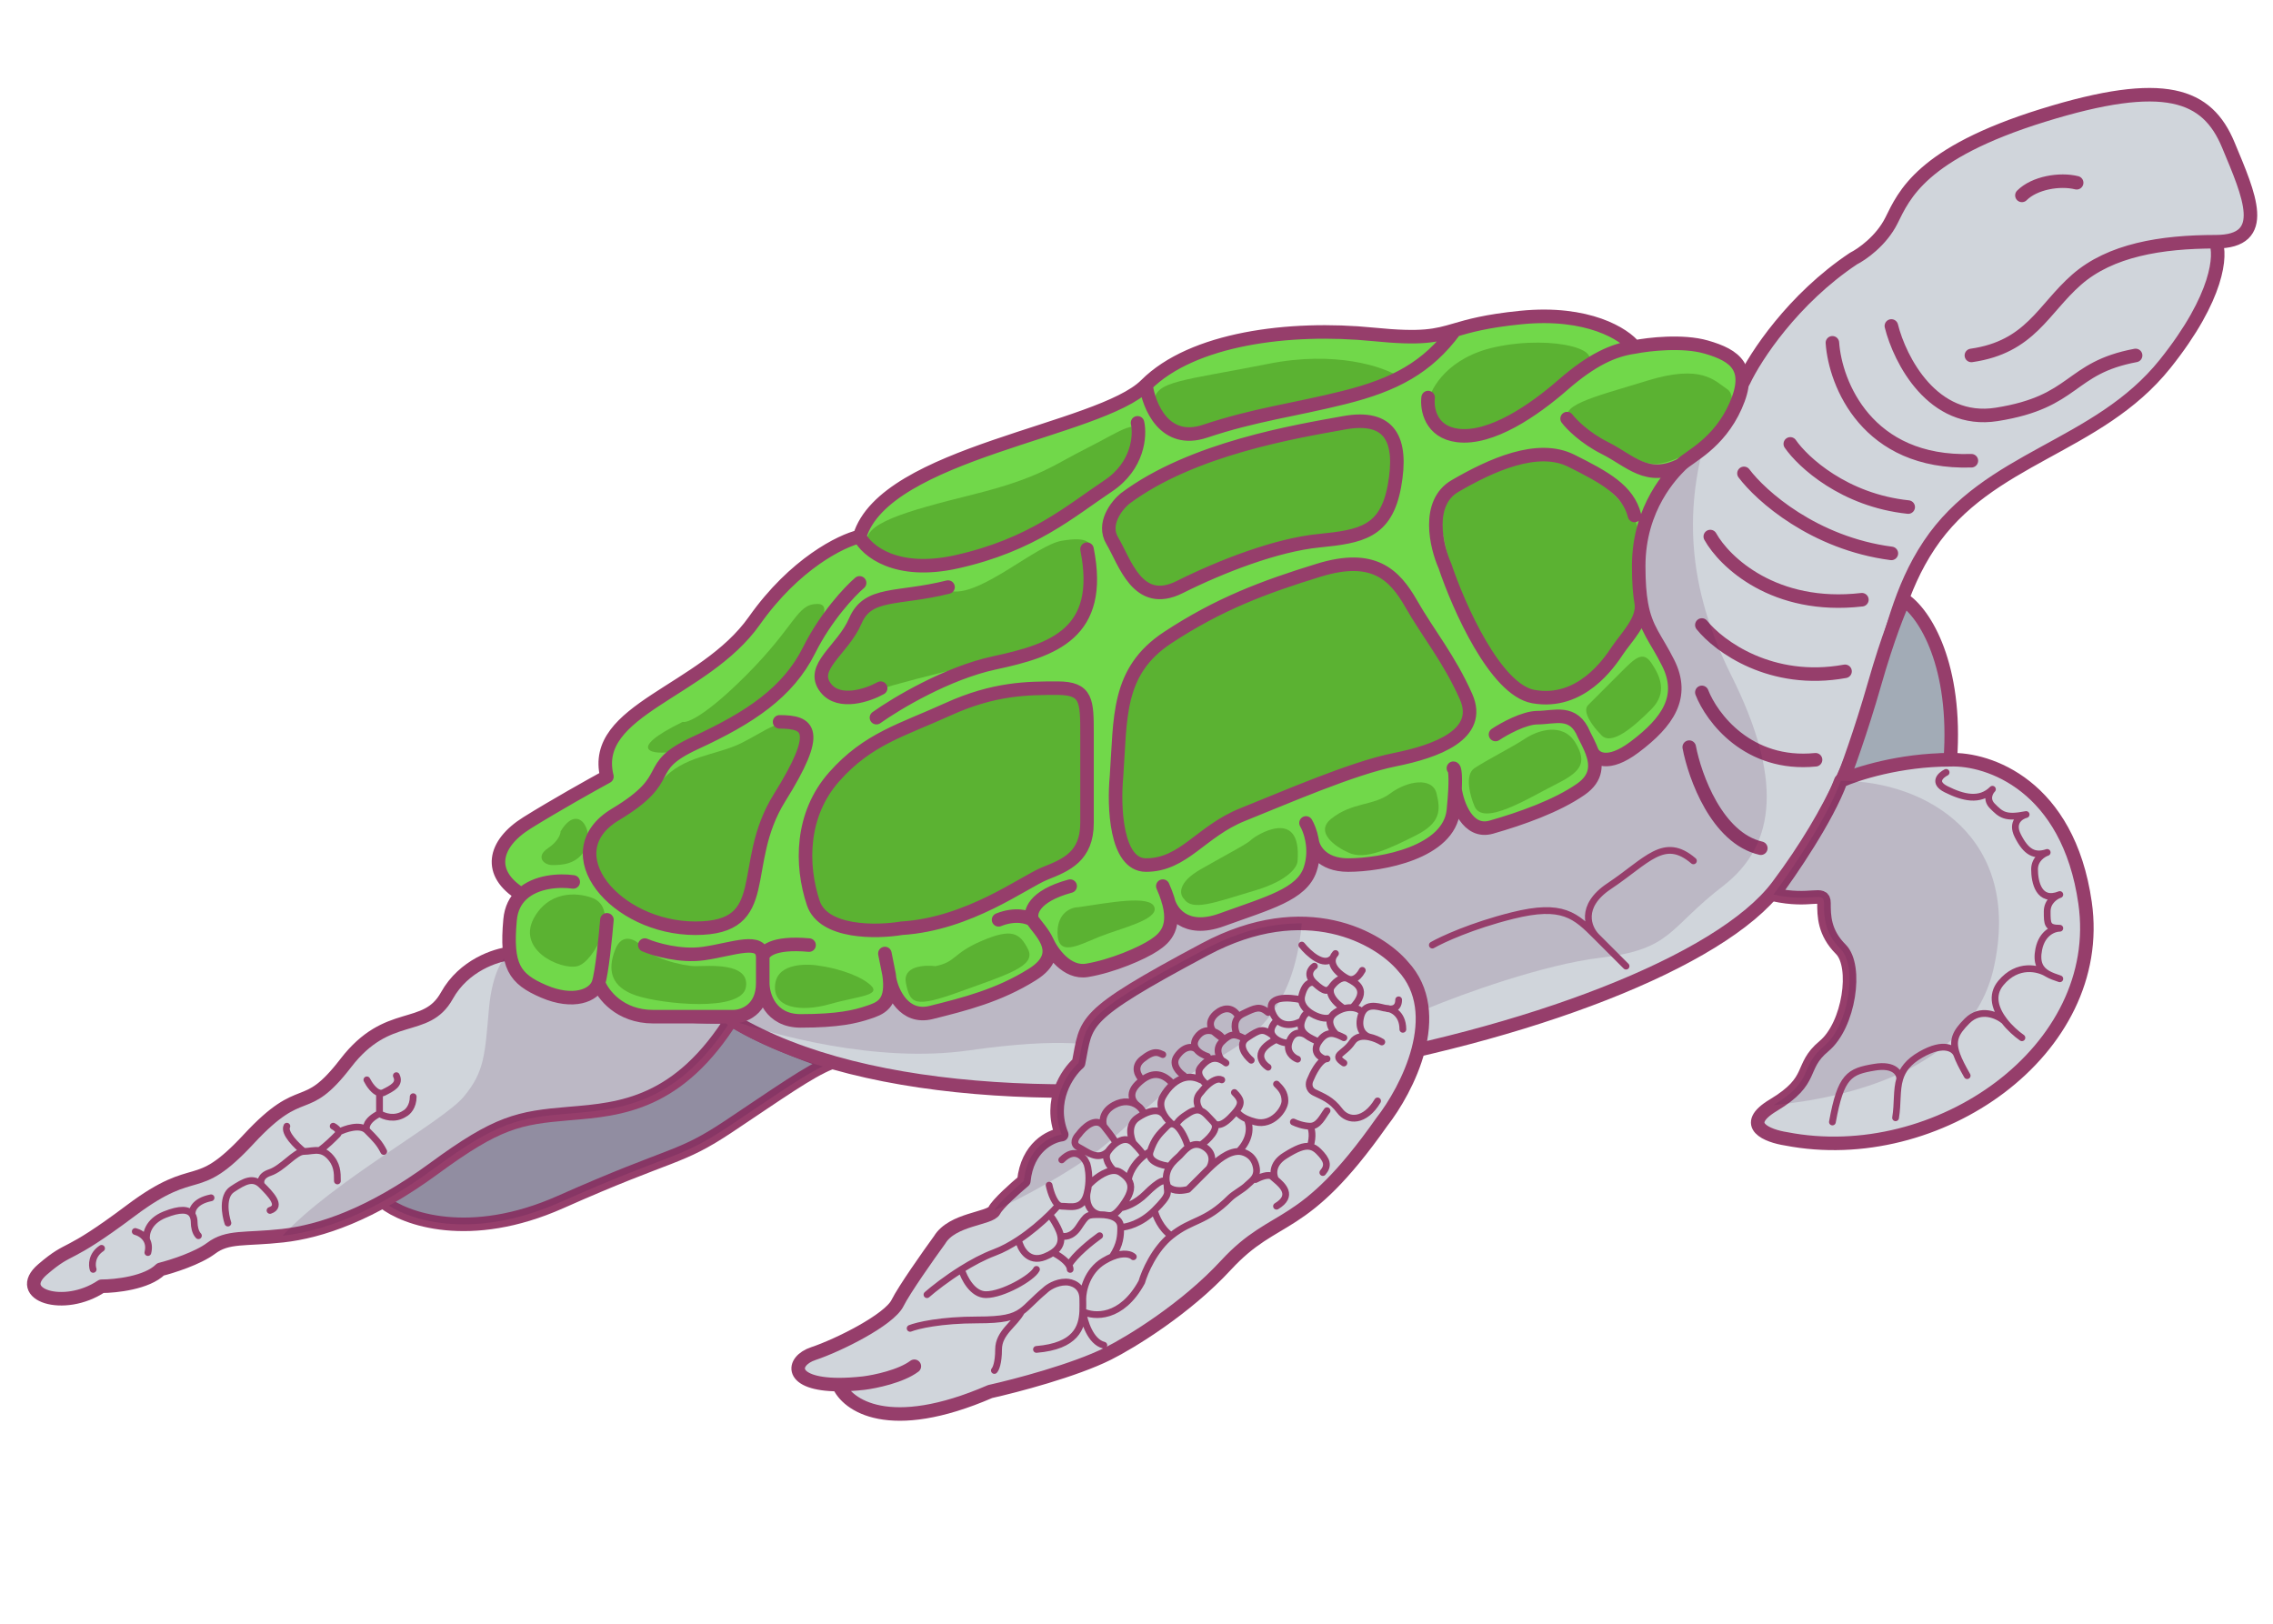 <svg width="336" height="240" viewBox="0 0 336 240" fill="none" xmlns="http://www.w3.org/2000/svg">
<path d="M82.868 177.665C69.422 183.641 59.835 180.155 56.722 177.665C59.42 172.684 68.426 162.973 82.868 163.969C97.311 164.965 105.487 155.254 107.769 150.273C110.757 152.764 118.975 155.876 122.71 157.121C119.597 158.366 115.239 161.479 107.769 166.459C100.299 171.439 99.676 170.194 82.868 177.665Z" fill="#A2ABB6" stroke="#963E6B" stroke-width="2" stroke-linecap="round" stroke-linejoin="round"/>
<path opacity="0.2" d="M82.868 177.665C69.422 183.641 59.835 180.155 56.722 177.665C59.42 172.684 68.426 162.973 82.868 163.969C97.311 164.965 105.487 155.254 107.769 150.273C110.757 152.764 118.975 155.876 122.71 157.121C119.597 158.366 115.239 161.479 107.769 166.459C100.299 171.439 99.676 170.194 82.868 177.665Z" fill="#4D154D"/>
<path d="M66.06 147.161C68.55 142.678 73.323 141.143 75.398 140.935C77.391 147.41 85.359 146.953 89.094 145.915C90.588 149.9 102.582 150.481 108.392 150.273C100.365 163.239 91.727 163.958 84.298 164.576L84.113 164.591C76.643 165.214 73.53 165.836 64.192 172.684C54.855 179.532 47.384 182.022 41.782 182.644C36.179 183.267 33.689 182.644 31.199 184.512C29.207 186.006 25.389 187.21 23.729 187.625C21.736 189.617 17.088 190.115 15.013 190.115C9.411 193.85 1.94 191.36 6.298 187.625C10.656 183.889 9.411 186.38 19.371 178.909C29.331 171.439 28.709 177.042 36.802 168.326C44.895 159.611 44.895 165.214 51.12 157.121C57.345 149.028 62.948 152.763 66.06 147.161Z" fill="#D0D5DB" stroke="#963E6B" stroke-width="2" stroke-linecap="round" stroke-linejoin="round"/>
<path opacity="0.15" d="M64.193 172.684C54.855 179.532 47.385 182.022 41.782 182.644C49.252 174.552 65.438 165.836 68.55 162.101C71.663 158.366 71.663 155.876 72.285 149.028C72.783 143.55 74.568 141.143 75.398 140.935C77.391 147.41 85.359 146.953 89.094 145.915C90.588 149.9 102.582 150.481 108.392 150.273C100.366 163.239 91.727 163.958 84.298 164.576L84.113 164.591C76.643 165.214 73.531 165.836 64.193 172.684Z" fill="#4D154D"/>
<path d="M273.983 38.219C265.019 44.195 259.457 52.745 257.797 56.272C241.612 84.286 171.266 101.716 131.425 117.902C99.552 130.85 102.789 145.293 108.392 150.896C148.233 174.552 245.969 153.386 262.778 130.975C279.963 108.061 276.473 93.624 285.188 80.55C293.904 67.478 310.089 66.233 320.05 53.782C328.018 43.822 328.35 37.596 327.52 35.729C335.613 35.729 332.5 28.881 329.388 21.411C326.275 13.941 320.05 11.45 301.997 17.053C283.943 22.656 281.453 28.881 279.586 32.616C278.092 35.604 275.228 37.596 273.983 38.219Z" fill="#D0D5DB"/>
<path d="M327.52 35.729C335.613 35.729 332.5 28.881 329.388 21.411C326.275 13.941 320.05 11.45 301.997 17.053C283.943 22.656 281.453 28.881 279.586 32.616C278.092 35.604 275.228 37.596 273.983 38.219C265.019 44.195 259.457 52.745 257.797 56.272C241.612 84.286 171.266 101.716 131.425 117.902C99.552 130.85 102.789 145.293 108.392 150.896C148.233 174.552 245.969 153.386 262.778 130.975C279.963 108.061 276.473 93.624 285.188 80.55C293.904 67.478 310.089 66.233 320.05 53.782C328.018 43.822 328.35 37.596 327.52 35.729ZM327.52 35.729C319.427 35.729 311.957 36.974 306.977 41.331C301.997 45.689 300.129 51.292 291.414 52.537M298.884 28.881C300.752 27.013 304.487 26.391 306.977 27.013M279.586 48.179C280.831 53.16 285.687 62.746 295.149 61.252C306.977 59.385 305.732 54.404 315.692 52.537M270.87 50.669C271.285 56.687 275.975 68.598 291.414 68.1M264.645 65.61C266.513 68.308 272.614 73.952 282.076 74.948M257.797 69.968C260.287 73.288 268.131 80.302 279.586 81.796M252.817 79.305C254.892 83.041 262.28 90.137 275.228 88.643M251.572 92.379C254.062 95.491 261.782 101.218 272.738 99.226M251.572 102.339C253.025 106.074 258.42 113.295 268.38 112.299M249.705 110.432C250.535 114.789 253.813 123.878 260.288 125.372" stroke="#963E6B" stroke-width="2" stroke-linecap="round" stroke-linejoin="round"/>
<path opacity="0.15" d="M131.425 117.902C99.552 130.85 102.789 145.293 108.392 150.896C113.994 152.763 129.308 157.245 143.253 155.253C157.198 153.261 162.759 154.423 163.796 155.253C170.229 152.556 188.697 147.534 211.108 149.028C216.088 146.953 228.165 142.554 236.632 141.558C247.215 140.313 246.592 137.2 254.685 130.975C262.778 124.75 263.4 114.789 255.93 99.849C248.46 84.908 249.503 73.08 252.616 63.12C229.997 87.208 167.916 103.077 131.425 117.902Z" fill="#4D154D"/>
<path d="M288.301 112.299C289.297 98.355 284.566 90.719 281.454 88.644C280.831 89.889 279.088 94.122 277.096 101.094C275.104 108.066 272.946 113.96 272.116 116.035C273.568 114.997 278.839 112.797 288.301 112.299Z" fill="#A2ABB6" stroke="#963E6B" stroke-width="2" stroke-linecap="round" stroke-linejoin="round"/>
<path d="M178.114 140.313C193.054 132.344 203.845 138.653 207.373 142.803C213.847 149.775 207.995 161.063 204.26 165.836C192.432 182.644 188.697 178.909 181.227 187.002C175.251 193.476 167.116 198.415 163.796 200.075C158.816 202.565 150.101 204.847 146.365 205.678C131.425 212.152 125.2 207.693 123.955 204.654C116.545 204.623 116.958 201.162 120.22 200.075C123.955 198.83 131.425 195.095 132.67 192.605C133.666 190.612 137.235 185.549 138.895 183.267C140.763 180.154 146.366 180.154 146.988 178.909C147.486 177.913 150.101 175.589 151.346 174.551C151.844 169.571 155.288 167.911 156.948 167.704C154.956 162.723 157.778 158.573 159.438 157.121C160.683 150.895 159.438 150.273 178.114 140.313Z" fill="#D0D5DB"/>
<path d="M308.222 133.465C305.732 116.034 293.904 112.091 288.301 112.299C280.831 112.299 274.398 114.374 272.115 115.412C270.123 120.89 264.645 128.9 262.155 132.22C267.758 133.465 269.625 131.597 269.625 133.465C269.625 135.332 269.625 137.822 272.115 140.313C274.605 142.803 273.36 151.518 269.625 154.631C265.89 157.743 268.38 159.611 262.155 163.346C257.175 166.334 261.325 167.911 264.022 168.326C286.433 172.684 311.334 155.253 308.222 133.465Z" fill="#D0D5DB"/>
<path d="M135.16 201.942C133.168 203.436 129.35 204.225 127.69 204.432C126.27 204.59 125.03 204.658 123.955 204.654M123.955 204.654C116.545 204.623 116.958 201.162 120.22 200.075C123.955 198.83 131.425 195.095 132.67 192.605C133.666 190.612 137.235 185.549 138.895 183.267C140.763 180.154 146.366 180.154 146.988 178.909C147.486 177.913 150.101 175.589 151.346 174.551C151.844 169.571 155.288 167.911 156.948 167.704C154.956 162.723 157.778 158.573 159.438 157.121C160.683 150.895 159.438 150.273 178.114 140.313C193.054 132.344 203.845 138.653 207.373 142.803C213.847 149.775 207.995 161.063 204.26 165.836C192.432 182.644 188.697 178.909 181.227 187.002C175.251 193.476 167.116 198.415 163.796 200.075C158.816 202.565 150.101 204.847 146.365 205.678C131.425 212.152 125.2 207.693 123.955 204.654ZM288.301 112.299C293.904 112.091 305.732 116.034 308.222 133.465C311.334 155.253 286.433 172.684 264.022 168.326C261.325 167.911 257.175 166.334 262.155 163.346C268.38 159.611 265.89 157.743 269.625 154.631C273.36 151.518 274.605 142.803 272.115 140.313C269.625 137.822 269.625 135.332 269.625 133.465C269.625 131.597 267.758 133.465 262.155 132.22C264.645 128.9 270.123 120.89 272.115 115.412C274.398 114.374 280.831 112.299 288.301 112.299Z" stroke="#963E6B" stroke-width="2" stroke-linecap="round" stroke-linejoin="round"/>
<g opacity="0.15">
<path d="M159.438 157.121C160.683 150.896 159.438 150.273 178.114 140.313C183.467 137.458 188.288 136.435 192.433 136.49C191.188 150.186 184.34 154.008 178.737 157.121C173.134 160.234 170.644 162.724 164.419 168.326C159.439 172.809 149.893 177.664 146.988 178.909C147.486 177.913 150.101 175.589 151.346 174.551C151.844 169.571 155.288 167.911 156.948 167.704C154.956 162.723 157.778 158.573 159.438 157.121Z" fill="#4D154D"/>
<path d="M269.625 154.631C265.89 157.743 268.38 159.611 262.155 163.346C272.521 162.346 291.34 158.373 294.732 143.013C298.973 123.812 284.837 115.412 272.115 115.412C270.123 120.89 264.645 128.9 262.155 132.22C267.758 133.465 269.625 131.597 269.625 133.465C269.625 135.332 269.625 137.822 272.115 140.313C274.605 142.803 273.36 151.518 269.625 154.631Z" fill="#4D154D"/>
</g>
<path d="M211.731 139.69C213.183 138.86 217.582 136.827 223.559 135.333C231.029 133.465 232.896 135.333 236.009 138.445M236.009 138.445C238.499 140.935 239.952 142.388 240.367 142.803M236.009 138.445C234.764 137.2 233.394 133.963 237.877 130.975C243.479 127.24 245.969 123.505 250.327 127.24M19.993 182.022C20.498 182.148 21.263 182.535 21.674 183.267M21.861 185.135C22.056 184.354 21.939 183.739 21.674 183.267M13.768 187.625C13.56 187.002 13.519 185.508 15.013 184.512M21.674 183.267C21.529 182.437 21.861 180.528 24.351 179.532C26.608 178.629 27.883 178.708 28.414 179.532M29.331 182.645C28.834 182.147 28.709 181.192 28.709 180.777C28.709 180.264 28.615 179.844 28.414 179.532M28.414 179.532C28.305 178.91 28.709 177.54 31.199 177.042M33.689 180.777C33.274 179.532 32.818 176.793 34.312 175.797C36.179 174.552 37.424 173.929 38.669 175.174M38.669 175.174C39.914 176.419 41.782 178.287 39.914 178.91M38.669 175.174C38.462 174.759 38.42 173.805 39.914 173.307C41.782 172.684 43.65 170.194 44.895 170.194M44.895 170.194C43.857 169.364 41.907 167.455 42.404 166.459M44.895 170.194C45.666 170.194 46.437 169.955 47.208 170.069M49.875 174.552C49.875 173.307 49.875 172.062 48.63 170.817C48.156 170.343 47.682 170.139 47.208 170.069M49.252 166.459C49.568 166.617 50.051 166.966 50.046 167.344M47.208 170.069C48.276 169.322 49.252 168.327 49.875 167.704C49.994 167.585 50.044 167.463 50.046 167.344M50.046 167.344C51.026 166.841 53.236 166.086 54.233 167.082M54.233 167.082C55.477 168.327 56.1 168.949 56.723 170.194M54.233 167.082C54.025 166.667 54.108 165.587 56.1 164.591M56.1 164.591V161.551M56.1 164.591C56.723 165.006 58.341 165.587 59.835 164.591C60.25 164.384 61.08 163.595 61.08 162.101M54.233 159.611C54.562 160.269 55.308 161.371 56.1 161.551M58.59 158.989C59.213 160.234 57.968 160.856 56.723 161.479C56.516 161.582 56.307 161.598 56.1 161.551M134.538 196.34C135.576 195.925 139.02 195.095 144.498 195.095C148.282 195.095 149.785 194.715 151.002 193.85M146.989 202.565C147.196 202.358 147.611 201.445 147.611 199.453C147.611 196.963 150.036 195.718 151.002 193.85M151.002 193.85C151.988 193.149 152.787 192.13 154.459 190.737C154.874 190.322 156.077 189.492 157.571 189.492C158.402 189.492 160.062 189.99 160.062 191.983M160.062 191.983C160.062 190.737 160.684 187.874 163.174 186.38C163.616 186.115 164.026 185.911 164.403 185.757M160.062 191.983C160.062 192.534 160.092 193.177 160.059 193.85M153.214 199.453C159.03 198.968 159.941 196.219 160.059 193.85M167.532 185.757C167.191 185.416 166.147 185.047 164.403 185.757M160.059 193.85C160.267 195.303 161.182 198.332 163.174 198.83M160.059 193.85C161.72 194.68 165.789 194.971 168.777 189.492C169.192 188.04 170.644 184.637 173.135 182.645M137.028 191.36C138.007 190.503 139.91 189.011 142.125 187.625M156.326 178.287C156.028 178.628 155.626 179.056 155.141 179.532M142.125 187.625C143.664 186.661 145.354 185.748 146.989 185.135C148.207 184.678 149.418 184.015 150.554 183.267M142.125 187.625C142.501 188.87 143.751 191.36 145.744 191.36C148.234 191.36 152.591 188.87 153.214 187.625M150.554 183.267C150.818 184.512 151.969 186.753 154.459 185.757C154.944 185.563 155.338 185.354 155.656 185.135M150.554 183.267C152.367 182.074 153.988 180.664 155.141 179.532M155.141 179.532C155.328 179.74 155.828 180.404 156.326 181.4C156.512 181.77 156.697 182.196 156.784 182.645M155.656 185.135C156.327 185.464 157.53 186.211 157.999 187.002M155.656 185.135C156.77 184.365 156.943 183.467 156.784 182.645M158.194 187.625C158.194 187.419 158.122 187.209 157.999 187.002M162.552 182.645C161.384 183.475 158.839 185.508 157.999 187.002M155.081 175.174C155.289 176.212 155.953 178.287 156.949 178.287C158.194 178.287 160.062 178.91 160.684 176.419M160.684 176.419C160.791 175.99 160.862 175.572 160.905 175.174M160.684 176.419C160.558 177.303 160.755 179.164 162.552 179.532M156.949 171.439C158.941 169.447 160.269 171.024 160.684 172.062C160.847 172.55 161.061 173.728 160.905 175.174M156.784 182.645C157.254 182.852 158.443 182.894 159.439 181.4C160.684 179.532 160.684 179.532 162.552 179.532M162.552 179.532C163.007 179.532 163.425 179.569 163.797 179.643M165.664 181.4C165.664 182.645 165.631 183.89 164.403 185.757M165.664 181.4C165.664 180.458 164.952 179.872 163.797 179.643M165.664 181.4C166.494 181.4 168.652 180.902 170.644 178.91M160.905 175.174C161.672 174.349 163.287 173.023 164.667 173.019M163.797 179.643C164.306 179.713 164.815 179.594 165.664 178.528M170.644 178.91C173.135 176.419 172.512 176.419 172.512 175.174M170.644 178.91C170.852 179.74 171.641 181.649 173.135 182.645M172.512 175.174C172.512 173.929 171.267 174.552 169.399 176.419C167.905 177.913 166.287 178.447 165.664 178.528M172.512 175.174C172.72 175.589 173.633 176.295 175.625 175.797C176.04 175.382 177.119 174.303 178.115 173.307C178.308 173.114 178.516 172.905 178.737 172.691M172.512 175.174C172.212 173.975 172.49 173.064 172.928 172.373M165.664 178.528C165.854 178.29 166.06 178.005 166.287 177.664C167.189 176.311 167.438 175.284 166.795 174.347M173.135 182.645C176.247 180.155 178.115 180.777 181.85 177.042C182.498 176.419 183.718 175.797 184.34 175.174C184.963 174.552 186.208 173.929 185.585 172.062C185.087 170.568 183.718 170.194 183.095 170.194M183.095 170.194C181.517 170.194 179.94 171.527 178.737 172.691M183.095 170.194C185.087 168.197 184.755 166.181 184.34 165.422M178.737 172.691C179.152 172.066 179.609 170.568 178.115 169.572C177.899 169.428 177.691 169.325 177.492 169.258M172.928 172.373C173.4 171.629 174.057 171.139 174.38 170.817C174.671 170.525 175.098 169.962 175.662 169.572M172.928 172.373C171.752 172.269 169.524 171.688 170.022 170.194M170.022 170.194C170.644 168.327 171.267 167.704 172.512 166.459C173.002 165.969 173.504 166.058 173.968 166.459M170.022 170.194C169.774 170.327 169.45 170.537 169.102 170.817M175.662 169.572C176.164 169.224 176.774 169.015 177.492 169.258M175.662 169.572C175.307 168.439 174.682 167.078 173.968 166.459M166.795 174.347C166.551 173.992 166.178 173.649 165.664 173.307C165.359 173.103 165.021 173.018 164.667 173.019M166.795 174.347C167.09 172.782 168.18 171.557 169.102 170.817M164.667 173.019C164.087 172.492 163.101 171.19 163.797 170.194M163.797 170.194C162.246 171.661 160.684 170.194 159.439 169.572C158.443 169.074 159.024 168.119 159.439 167.704C160.187 166.667 161.98 164.965 163.174 166.459M163.797 170.194C164.115 169.738 164.534 169.283 164.998 168.949M167.532 168.949C168.528 169.945 168.994 170.609 169.102 170.817M167.532 168.949C167.117 168.119 166.66 166.21 168.154 165.214C168.49 164.99 168.806 164.806 169.102 164.659M167.532 168.949C166.743 168.16 165.803 168.371 164.998 168.949M171.89 164.591C171.379 164.081 170.45 163.989 169.102 164.659M177.492 169.258C178.53 168.533 180.356 166.833 179.36 165.837M179.36 165.837C178.65 165.127 178.143 164.418 177.492 164.169M179.36 165.837C179.567 166.252 180.356 166.708 181.85 165.214C182.249 164.815 182.563 164.472 182.798 164.169M177.492 164.169C177.001 163.981 176.428 164.056 175.625 164.591C174.935 165.006 173.638 165.961 173.968 166.459M177.492 164.169C177.077 163.687 176.496 162.475 177.492 161.479C177.727 161.166 178.085 160.753 178.494 160.386M182.472 161.479C183.451 162.458 183.661 163.052 182.798 164.169M182.798 164.169C182.872 164.432 183.287 164.963 184.34 165.422M188.698 160.234C189.32 160.856 189.943 161.479 189.943 162.724C189.943 163.969 188.075 166.459 185.585 165.837C185.095 165.714 184.684 165.572 184.34 165.422M185.585 174.347C186.208 174.001 187.577 173.431 188.075 173.929C188.181 174.035 188.358 174.176 188.564 174.347M188.698 178.287C191.282 176.736 189.575 175.185 188.564 174.347M188.564 174.347C188.194 173.69 187.951 172.064 189.943 170.817C191.631 169.76 192.746 169.278 193.678 169.464M195.545 173.307C196.447 172.266 196.168 171.439 194.923 170.194C194.522 169.793 194.121 169.553 193.678 169.464M191.188 165.837C191.603 166.044 192.682 166.459 193.678 166.459M193.678 166.459C194.923 166.459 195.545 164.991 196.168 164.169M193.678 166.459C193.885 166.803 194.176 167.885 193.678 169.464M203.638 162.724C201.771 165.837 199.281 165.837 198.036 164.169C196.791 162.501 195.545 162.101 194.3 161.479C193.304 160.981 193.47 160.026 193.678 159.611C194.052 158.677 194.964 156.901 195.869 156.557M196.168 156.499C196.069 156.499 195.969 156.519 195.869 156.557M195.869 156.557C195.139 156.33 193.927 155.503 194.923 154.009M194.923 154.009C196.168 152.141 197.413 152.763 198.658 153.386M194.923 154.009C194.329 153.712 193.595 153.415 193.055 152.984M204.261 154.009C203.81 153.738 203.116 153.42 202.393 153.27M198.658 157.121C196.791 155.876 198.658 155.876 199.903 154.009C200.466 153.164 201.454 153.075 202.393 153.27M202.393 153.27C201.771 153.101 200.65 152.265 201.148 150.273C201.208 150.032 201.286 149.826 201.378 149.651M204.883 149.028C205.506 149.028 207.373 149.651 207.373 152.141M204.883 149.028C205.506 149.236 206.751 149.277 206.751 147.783M204.883 149.028C204.321 149.028 202.235 148.013 201.378 149.651M197.413 152.763C196.889 152.24 196.189 151.099 196.87 150.157M201.378 149.651C201.177 149.333 200.635 149.015 199.903 148.946M196.791 145.916C197.179 145.333 198.151 144.312 199.091 144.595M196.791 145.916C196.273 146.538 195.869 146.746 194.3 145.293M196.791 145.916C196.506 146.356 196.482 147.603 198.658 149.067M199.281 144.671C200.526 145.293 202.393 146.373 199.903 148.946M199.281 144.671C199.218 144.639 199.154 144.614 199.091 144.595M199.281 144.671C199.641 144.878 200.566 144.92 201.378 143.426M199.903 148.946C199.53 148.911 199.109 148.94 198.658 149.067M199.091 144.595C198.127 144.081 196.583 142.846 197.031 141.558M197.413 140.936C197.227 141.143 197.103 141.351 197.031 141.558M192.433 139.69C193.423 140.936 195.73 143.052 197.031 141.558M194.3 142.803C193.777 143.149 193.045 144.131 194.3 145.293M194.3 145.293C193.885 145.086 192.931 145.169 192.433 147.161C192.379 147.375 192.364 147.583 192.381 147.783M198.658 149.067C198.261 149.178 197.841 149.365 197.413 149.651C197.176 149.809 196.998 149.98 196.87 150.157M196.87 150.157C196.576 150.748 195.117 150.551 193.94 149.85M193.94 149.85C193.645 149.576 192.931 149.402 192.433 150.896M193.94 149.85C193.13 149.368 192.453 148.648 192.381 147.783M192.433 150.896C192.107 151.873 192.463 152.51 193.055 152.984M192.433 150.896C191.395 151.518 189.071 152.141 188.075 149.651C187.079 147.161 190.53 147.368 192.381 147.783M191.81 156.557C191.188 156.33 190.067 155.503 190.565 154.009M190.565 154.009C191.188 152.141 192.642 152.697 193.055 152.984M190.565 154.009C190.458 154.278 189.453 154.141 188.698 153.62M188.698 150.896C188.283 151.25 187.577 152.164 188.075 152.984M188.075 152.984C186.668 151.959 186.208 152.141 184.34 153.386C182.846 154.382 184.133 156.018 184.963 156.712M188.075 152.984C188.229 153.237 188.45 153.449 188.698 153.62M180.605 159.611C179.984 159.301 179.17 159.78 178.494 160.386M178.494 160.386C177.826 159.921 176.691 158.74 177.492 157.744C178.357 156.669 179.342 156.058 180.605 156.712M181.227 157.121C181.012 156.951 180.805 156.815 180.605 156.712M180.605 156.712C180.19 156.226 179.609 155.005 180.605 154.009C181.85 152.763 182.472 152.763 183.718 153.386M187.453 157.744C186.415 157.07 185.212 155.301 188.698 153.62M178.494 156.142C177.983 155.984 177.271 155.635 176.87 155.117M179.36 152.448C178.572 152.184 177.611 152.275 176.87 153.386C176.405 154.082 176.519 154.664 176.87 155.117M179.36 152.448C179.896 152.627 180.353 152.971 180.605 153.27C181.103 153.861 179.982 152.968 179.36 152.448ZM179.36 152.448C178.364 151.199 179.36 150.063 179.982 149.651C180.605 149.134 182.099 148.534 183.095 150.273M182.798 152.763C182.482 152.094 182.223 150.574 183.718 149.85C185.585 148.946 186.208 148.622 187.453 149.651M172.928 165.837C172.236 165.214 171.059 163.595 171.89 162.101C172.262 161.431 172.769 160.76 173.38 160.234M177.492 159.611C175.896 158.813 174.471 159.294 173.38 160.234M175.002 158.989C174.312 158.543 173.14 157.351 173.968 156.142C175.002 154.631 176.247 154.561 176.87 155.117M163.174 166.459C164.368 167.953 164.888 168.742 164.998 168.949M163.174 166.459C162.924 165.837 162.873 164.342 164.667 163.346C166.066 162.57 167.329 162.815 168.154 163.395M169.102 164.659C168.99 164.216 168.652 163.745 168.154 163.395M168.154 163.395C167.532 162.964 166.66 161.728 168.154 160.234C168.392 159.996 168.628 159.788 168.861 159.611M173.38 160.234C171.965 158.604 170.462 158.396 168.861 159.611M168.861 159.611C168.267 159.073 167.435 157.709 168.861 156.557C170.644 155.117 171.267 155.61 171.89 155.876M287.679 114.167C286.849 114.582 285.687 115.661 287.679 116.657C290.169 117.902 292.659 118.525 294.527 116.657C294.112 117.072 293.531 118.151 294.527 119.147C295.772 120.392 296.394 121.015 299.507 120.392C298.677 120.6 297.266 121.513 298.262 123.505C299.507 125.995 300.752 126.617 302.62 125.995C301.997 126.202 300.752 126.991 300.752 128.485C300.752 130.353 301.375 133.465 304.487 132.22C303.865 132.428 302.62 133.216 302.62 134.71C302.62 136.578 302.62 137.2 304.487 137.2C303.657 137.2 301.873 137.823 301.375 140.313C300.972 142.327 301.612 143.299 302.62 143.902M304.487 144.671C303.828 144.451 303.169 144.231 302.62 143.902M302.62 143.902C301.375 143.121 298.262 142.305 295.772 145.293C294.24 147.132 294.986 149.222 296.27 150.896M298.884 153.386C298.086 152.827 297.073 151.943 296.27 150.896M296.27 150.896C295.274 150.066 292.784 148.904 290.792 150.896C289.024 152.664 288.511 153.804 289.253 155.876M290.792 158.989C290.069 157.725 289.557 156.723 289.253 155.876M289.253 155.876C288.936 155.046 287.43 153.884 283.944 155.876C282.062 156.951 281.225 158.143 280.831 159.451M280.209 165.214C280.562 163.092 280.313 161.171 280.831 159.451M280.831 159.451C280.831 158.674 280.084 157.246 277.096 157.744C273.361 158.366 272.116 158.989 270.871 165.837" stroke="#963E6B" stroke-linecap="round" stroke-linejoin="round"/>
<path d="M80.379 146.538C76.021 144.67 74.776 142.803 75.399 135.955C75.55 134.292 76.202 133.084 77.118 132.22C71.99 129.107 72.909 124.75 77.889 121.637C81.873 119.147 87.435 116.034 89.717 114.789C87.227 104.829 104.035 102.339 111.506 91.756C117.482 83.29 124.371 79.928 127.069 79.305C130.804 66.855 162.553 63.742 169.4 56.895C176.248 50.047 190.566 48.179 203.017 49.424C210.271 50.15 212.242 49.607 215.086 48.782L215.177 48.755C217.197 48.169 219.686 47.446 224.805 46.934C234.765 45.938 240.161 49.424 241.613 51.291C243.688 50.877 248.71 50.295 252.196 51.291C256.554 52.537 259.044 54.404 256.554 60.007C254.064 65.61 249.706 67.477 248.461 68.722C247.216 69.967 242.236 74.947 242.236 83.663C242.236 86.054 242.376 87.836 242.632 89.266C243.307 93.048 244.786 94.367 246.593 97.981C249.083 102.961 246.593 106.696 241.613 110.431C237.629 113.419 235.752 112.091 235.312 111.054C236.025 112.946 236.136 114.948 233.69 116.657C230.124 119.147 224.805 121.014 220.447 122.259C216.961 123.255 215.42 118.939 215.086 116.657C215.047 117.48 214.971 118.504 214.845 119.769C214.222 125.994 204.262 127.862 199.281 127.862C195.664 127.862 194.31 125.809 194.001 124.499C194.176 125.673 194.154 127.06 193.679 128.485C192.434 132.22 187.454 133.465 180.606 135.955C175.71 137.735 173.483 135.339 172.792 133.476C173.759 137.182 172.202 138.652 170.645 139.69C168.778 140.935 164.42 142.803 160.685 143.425C157.735 143.917 155.535 140.809 154.77 139.132C155.433 140.634 155.323 142.341 152.592 144.048C147.612 147.16 142.632 148.405 137.652 149.65C133.667 150.646 131.891 146.745 131.501 144.67C131.863 148.467 130.088 149.059 128.314 149.65C126.446 150.273 123.956 150.895 118.353 150.895C113.871 150.895 112.751 147.16 112.751 145.293C112.751 149.277 109.846 150.273 108.393 150.273H96.565C91.585 150.273 89.095 146.953 88.472 145.293C87.85 147.16 84.737 148.405 80.379 146.538Z" fill="#71D84A"/>
<path d="M89.716 121.637C86.23 124.127 88.264 128.485 89.716 130.352C94.074 136.578 100.921 136.578 105.279 136.578H105.279C109.637 136.578 110.882 132.22 110.882 128.485C110.882 124.75 113.994 119.147 115.239 116.657C116.485 114.167 120.22 108.564 117.73 107.319C115.239 106.074 113.372 107.941 109.637 109.809C105.902 111.677 100.921 111.677 97.809 115.412C94.696 119.147 94.074 118.524 89.716 121.637Z" fill="#5BB232"/>
<path d="M79.133 135.332C81.623 131.348 85.981 132.012 87.848 132.842C91.583 134.71 87.848 142.18 85.358 142.803C82.868 143.425 76.02 140.313 79.133 135.332Z" fill="#5BB232"/>
<path d="M90.961 140.313C91.957 137.823 93.866 138.86 94.696 139.69C95.942 141.558 100.922 142.803 102.789 142.803C104.657 142.803 110.882 142.18 110.26 145.915C109.637 149.651 97.809 148.405 94.074 147.16C90.339 145.915 89.716 143.425 90.961 140.313Z" fill="#5BB232"/>
<path d="M114.617 145.293C115.115 142.305 119.39 142.388 121.465 142.803C122.918 143.01 126.321 143.799 128.313 145.293C130.803 147.16 127.068 147.16 122.71 148.405C118.352 149.651 113.995 149.028 114.617 145.293Z" fill="#5BB232"/>
<path d="M133.915 145.293C133.417 142.803 136.613 142.595 138.273 142.803C141.386 142.18 140.763 140.935 145.121 139.068C149.479 137.2 150.724 137.823 151.969 140.313C153.214 142.803 148.856 144.048 142.008 146.538C135.16 149.028 134.538 148.405 133.915 145.293Z" fill="#5BB232"/>
<path d="M156.326 137.823C156.326 134.834 158.401 134.087 159.439 134.087C163.797 133.465 170.022 132.22 170.644 134.087C171.267 135.955 165.664 137.2 162.552 138.445C159.439 139.69 156.326 141.558 156.326 137.823Z" fill="#5BB232"/>
<path d="M177.492 128.485C174.006 130.477 174.38 132.22 175.002 132.842C176.247 134.71 179.36 133.465 185.585 131.597C190.565 130.103 191.81 128.07 191.81 127.24C192.433 119.147 185.585 123.505 184.962 124.127C184.34 124.75 181.85 125.995 177.492 128.485Z" fill="#5BB232"/>
<path d="M196.79 121.014C194.3 123.006 197.413 125.165 199.28 125.995C201.771 127.24 205.506 125.372 209.241 123.505C212.976 121.637 212.976 119.769 212.353 117.279C211.731 114.789 207.996 115.412 205.506 117.279C203.016 119.147 199.903 118.524 196.79 121.014Z" fill="#5BB232"/>
<path d="M217.956 113.544C216.462 114.54 217.334 117.694 217.956 119.147C219.201 122.259 226.049 117.902 229.784 116.034C233.519 114.167 234.764 112.922 232.897 109.809C231.029 106.696 227.294 107.941 225.426 109.186C223.559 110.431 219.824 112.299 217.956 113.544Z" fill="#5BB232"/>
<path d="M234.764 104.206C233.768 105.202 235.594 107.526 236.632 108.564C238.135 110.431 241.612 107.319 244.102 104.829C246.592 102.339 245.347 99.849 244.102 97.981C242.857 96.113 241.612 97.359 239.745 99.226L234.764 104.206Z" fill="#5BB232"/>
<path d="M226.049 68.1C232.523 66.108 239.122 73.08 241.612 76.815C242.509 78.061 242.235 82.418 242.235 85.531C242.235 88.643 242.857 94.868 236.009 99.849C229.162 104.829 224.804 104.206 219.824 96.113C214.844 88.021 214.221 83.04 212.976 77.438C211.731 71.835 217.956 70.59 226.049 68.1Z" fill="#5BB232"/>
<path d="M239.745 66.855C237.254 65.859 233.727 63.535 232.274 62.497C229.784 60.007 235.387 58.762 243.48 56.272C251.573 53.782 253.44 56.272 255.308 57.517C257.175 58.762 255.308 63.742 249.705 66.855C244.102 69.967 242.857 68.1 239.745 66.855Z" fill="#5BB232"/>
<path d="M221.069 51.292C214.097 52.786 211.523 57.31 211.108 59.385C211.108 64.365 215.259 64.365 217.334 63.742C227.294 62.497 228.539 56.895 233.519 54.405C238.499 51.914 229.784 49.424 221.069 51.292Z" fill="#5BB232"/>
<path d="M166.287 73.703C162.303 76.691 163.797 80.343 165.042 81.795C165.042 82.21 165.664 83.663 168.154 86.153C171.267 89.266 173.134 86.775 179.982 84.285C186.83 81.795 191.188 79.928 199.28 79.305C207.373 78.683 206.128 71.835 206.128 68.1C206.128 64.365 204.883 62.497 202.393 62.497C199.903 62.497 193.678 62.497 184.962 65.61C176.247 68.722 171.267 69.967 166.287 73.703Z" fill="#5BB232"/>
<path d="M168.154 97.981C165.664 100.471 165.042 111.054 165.042 116.034C164.419 118.109 163.921 123.131 166.909 126.617C170.644 130.975 184.34 119.769 188.698 117.902C193.055 116.034 206.751 111.054 212.976 109.809C219.201 108.564 217.956 102.961 215.466 99.849C212.976 96.736 209.863 91.133 206.128 86.153C202.393 81.173 196.79 83.663 185.585 88.02C174.38 92.378 171.267 94.868 168.154 97.981Z" fill="#5BB232"/>
<path d="M125.2 112.921C119.224 117.902 118.56 125.372 118.975 128.485C119.597 135.955 125.2 139.69 137.651 136.578C150.101 133.465 151.969 128.485 156.949 127.24C161.929 125.994 160.684 116.657 160.684 114.789C160.684 112.921 161.307 105.451 159.439 102.961C157.571 100.471 146.988 102.339 142.631 103.584C138.273 104.829 132.67 106.696 125.2 112.921Z" fill="#5BB232"/>
<path d="M123.955 95.491C121.963 96.487 121.465 98.811 121.465 99.849C121.927 104.471 126.715 103.373 129.558 102.03C136.406 99.854 148.233 97.358 155.081 95.491C161.929 93.623 160.684 86.153 161.307 83.04C161.929 79.928 160.684 79.305 156.949 79.928C153.214 80.55 145.121 88.02 140.763 87.398C136.406 86.775 131.425 88.02 128.313 89.266C125.2 90.511 126.445 94.246 123.955 95.491Z" fill="#5BB232"/>
<path d="M150.724 79.928C137.775 85.904 130.388 82.833 128.313 80.55C127.068 77.438 133.915 75.57 143.876 73.08C153.836 70.59 155.704 68.722 160.684 66.232C165.664 63.742 168.777 61.252 168.154 64.987C167.532 68.722 166.909 72.457 150.724 79.928Z" fill="#5BB232"/>
<path d="M178.737 63.742C172.761 65.734 170.852 61.667 170.644 59.385C170.644 56.273 175.002 56.272 187.453 53.782C197.413 51.79 204.468 54.197 206.751 55.649C204.261 56.894 197.413 59.385 194.3 60.007C191.188 60.629 186.207 61.252 178.737 63.742Z" fill="#5BB232"/>
<path d="M81.001 125.372C82.495 124.376 82.868 123.297 82.868 122.882C85.496 118.524 87.848 122.882 86.604 125.372C85.359 127.862 82.868 127.862 81.623 127.862C80.378 127.862 79.133 126.617 81.001 125.372Z" fill="#5BB232"/>
<path d="M110.26 99.849C104.283 105.825 101.544 106.904 100.922 106.696C92.207 110.958 96.564 111.676 99.677 111.054C102.789 110.431 101.544 109.809 107.769 106.696C113.995 103.583 117.73 99.226 118.352 97.358C118.975 95.491 123.955 89.266 120.842 89.266C117.73 89.266 117.73 92.378 110.26 99.849Z" fill="#5BB232"/>
<path d="M84.737 130.352C82.713 130.063 79.221 130.237 77.118 132.22M88.472 145.293C87.85 147.16 84.737 148.405 80.379 146.538C76.021 144.67 74.776 142.803 75.399 135.955C75.55 134.292 76.202 133.084 77.118 132.22M88.472 145.293C88.97 143.799 89.51 138.445 89.717 135.955M88.472 145.293C89.095 146.953 91.585 150.273 96.565 150.273C101.545 150.273 106.525 150.273 108.393 150.273C109.846 150.273 112.751 149.277 112.751 145.293M112.751 145.293V141.558M112.751 145.293C112.751 147.16 113.871 150.895 118.353 150.895C123.956 150.895 126.446 150.273 128.314 149.65C130.088 149.059 131.863 148.467 131.501 144.67M112.751 141.558C112.751 138.445 108.393 140.313 104.035 140.935C100.548 141.433 96.772 140.313 95.319 139.69M112.751 141.558C112.75 140.728 114.119 139.192 119.598 139.69M130.804 140.935L131.426 144.048C131.457 144.264 131.482 144.472 131.501 144.67M131.501 144.67C131.891 146.745 133.667 150.646 137.652 149.65C142.632 148.405 147.612 147.16 152.592 144.048C155.363 142.316 155.436 140.585 154.741 139.067M152.592 135.955C153.145 136.783 154.187 137.857 154.741 139.067M152.592 135.955C151.969 135.54 150.101 134.959 147.611 135.955M152.592 135.955C152.177 134.917 152.716 132.468 158.194 130.975M154.741 139.067C155.478 140.727 157.697 143.923 160.685 143.425C164.42 142.803 168.778 140.935 170.645 139.69C172.288 138.595 173.931 137.018 172.608 132.842M171.89 130.975C172.19 131.65 172.427 132.27 172.608 132.842M172.608 132.842C172.991 134.71 175.128 137.947 180.606 135.955C187.454 133.465 192.434 132.22 193.679 128.485C194.205 126.906 194.175 125.374 193.938 124.127M193.056 121.637C193.35 122.126 193.727 123.013 193.938 124.127M193.938 124.127C194.059 125.372 195.297 127.862 199.281 127.862C204.262 127.862 214.222 125.994 214.845 119.769C214.971 118.504 215.047 117.48 215.086 116.657M214.845 113.544C214.999 113.544 215.2 114.237 215.086 116.657M215.086 116.657C215.42 118.939 216.961 123.255 220.447 122.259C224.805 121.014 230.124 119.147 233.69 116.657C236.136 114.948 236.025 112.946 235.312 111.054M235.312 111.054C234.986 110.188 234.534 109.345 234.143 108.564C232.614 104.828 229.784 106.074 227.294 106.074C225.302 106.074 222.314 107.734 221.069 108.564M235.312 111.054C235.752 112.091 237.629 113.419 241.613 110.431C246.593 106.696 249.083 102.961 246.593 97.981C244.786 94.367 243.307 93.048 242.632 89.266M248.461 68.722C247.216 69.967 242.236 74.947 242.236 83.663C242.236 86.054 242.376 87.836 242.632 89.266M248.461 68.722C249.706 67.477 254.064 65.61 256.554 60.007C259.044 54.404 256.554 52.537 252.196 51.291C248.71 50.295 243.688 50.877 241.613 51.291M248.461 68.722C243.481 71.212 240.99 68.1 237.255 66.233C234.267 64.738 232.275 62.705 231.652 61.875M241.613 51.291C240.161 49.424 234.765 45.938 224.805 46.934C219.609 47.454 217.123 48.19 215.086 48.782M241.613 51.291C238.501 51.717 235.312 53.16 231.03 56.895C226.747 60.63 220.447 64.987 215.466 64.365C211.482 63.867 210.901 60.422 211.109 58.762M169.4 56.895C176.248 50.047 190.566 48.179 203.017 49.424C210.271 50.15 212.242 49.607 215.086 48.782M169.4 56.895C162.553 63.742 130.804 66.855 127.069 79.305M169.4 56.895C169.815 60.007 172.139 65.734 178.115 63.742C185.585 61.252 191.188 60.63 198.658 58.762C206.129 56.895 210.97 54.364 215.086 48.782M127.069 79.305C124.371 79.928 117.482 83.29 111.506 91.756C104.035 102.339 87.227 104.829 89.717 114.789C87.435 116.034 81.873 119.147 77.889 121.637C72.909 124.75 71.99 129.107 77.118 132.22M127.069 79.305C128.106 81.381 132.422 85.033 141.386 83.041C152.591 80.55 158.193 75.57 163.797 71.835C168.28 68.847 168.57 64.365 168.155 62.497M127.069 86.153C125.616 87.398 122.088 91.133 119.598 96.114C116.485 102.339 110.882 106.074 102.79 109.809C94.697 113.544 100.299 114.789 90.962 120.392C81.624 125.995 90.962 137.2 102.79 137.2C114.617 137.2 109.015 127.862 115.24 117.902C121.465 107.942 119.598 106.697 115.24 106.697M130.181 101.716C128.313 102.754 124.08 104.206 122.088 101.716C119.598 98.604 124.577 96.114 126.445 91.756C128.314 87.398 132.671 88.643 140.141 86.776M129.558 106.074C132.463 103.999 140.016 99.475 146.989 97.981C155.704 96.114 163.176 93.624 160.685 81.173M241.613 76.193C240.673 72.458 237.255 70.59 232.275 68.1C227.294 65.61 220.447 68.722 215.086 71.835C210.796 74.326 212.307 80.758 213.599 83.663C215.617 89.681 221.057 101.965 226.672 102.961C233.69 104.206 237.877 97.981 239.122 96.114C240.367 94.246 242.929 91.756 242.632 89.266M133.293 137.2C129.558 137.823 121.714 137.948 120.22 133.465C118.353 127.862 118.353 120.392 123.333 114.789C128.313 109.187 133.293 107.942 140.141 104.829C146.989 101.716 151.968 101.716 156.327 101.716C160.685 101.716 160.685 103.584 160.685 108.564C160.685 113.544 160.685 116.656 160.685 121.637C160.685 126.617 157.572 127.863 154.459 129.107C151.346 130.352 143.254 136.578 133.293 137.2ZM165.042 114.789C164.627 119.147 164.919 127.862 169.4 127.862C175.002 127.862 177.492 122.882 183.718 120.392C189.943 117.902 199.903 113.545 206.129 112.299C212.354 111.054 219.202 108.564 216.711 102.961C214.221 97.359 211.109 93.624 208.619 89.266C206.129 84.908 203.016 81.796 194.923 84.286C186.83 86.776 180.174 89.266 172.608 94.246C165.042 99.226 165.664 106.074 165.042 114.789ZM166.287 73.703C165.042 74.74 162.925 77.438 164.419 79.928C166.287 83.041 168.154 89.889 174.38 86.776C180.606 83.663 188.698 80.55 194.923 79.928C201.148 79.305 204.884 78.683 206.129 71.835C207.374 64.987 205.506 61.252 198.658 62.497C191.811 63.742 176.247 66.233 166.287 73.703Z" stroke="#963E6B" stroke-width="2" stroke-linecap="round" stroke-linejoin="round"/>
</svg>
